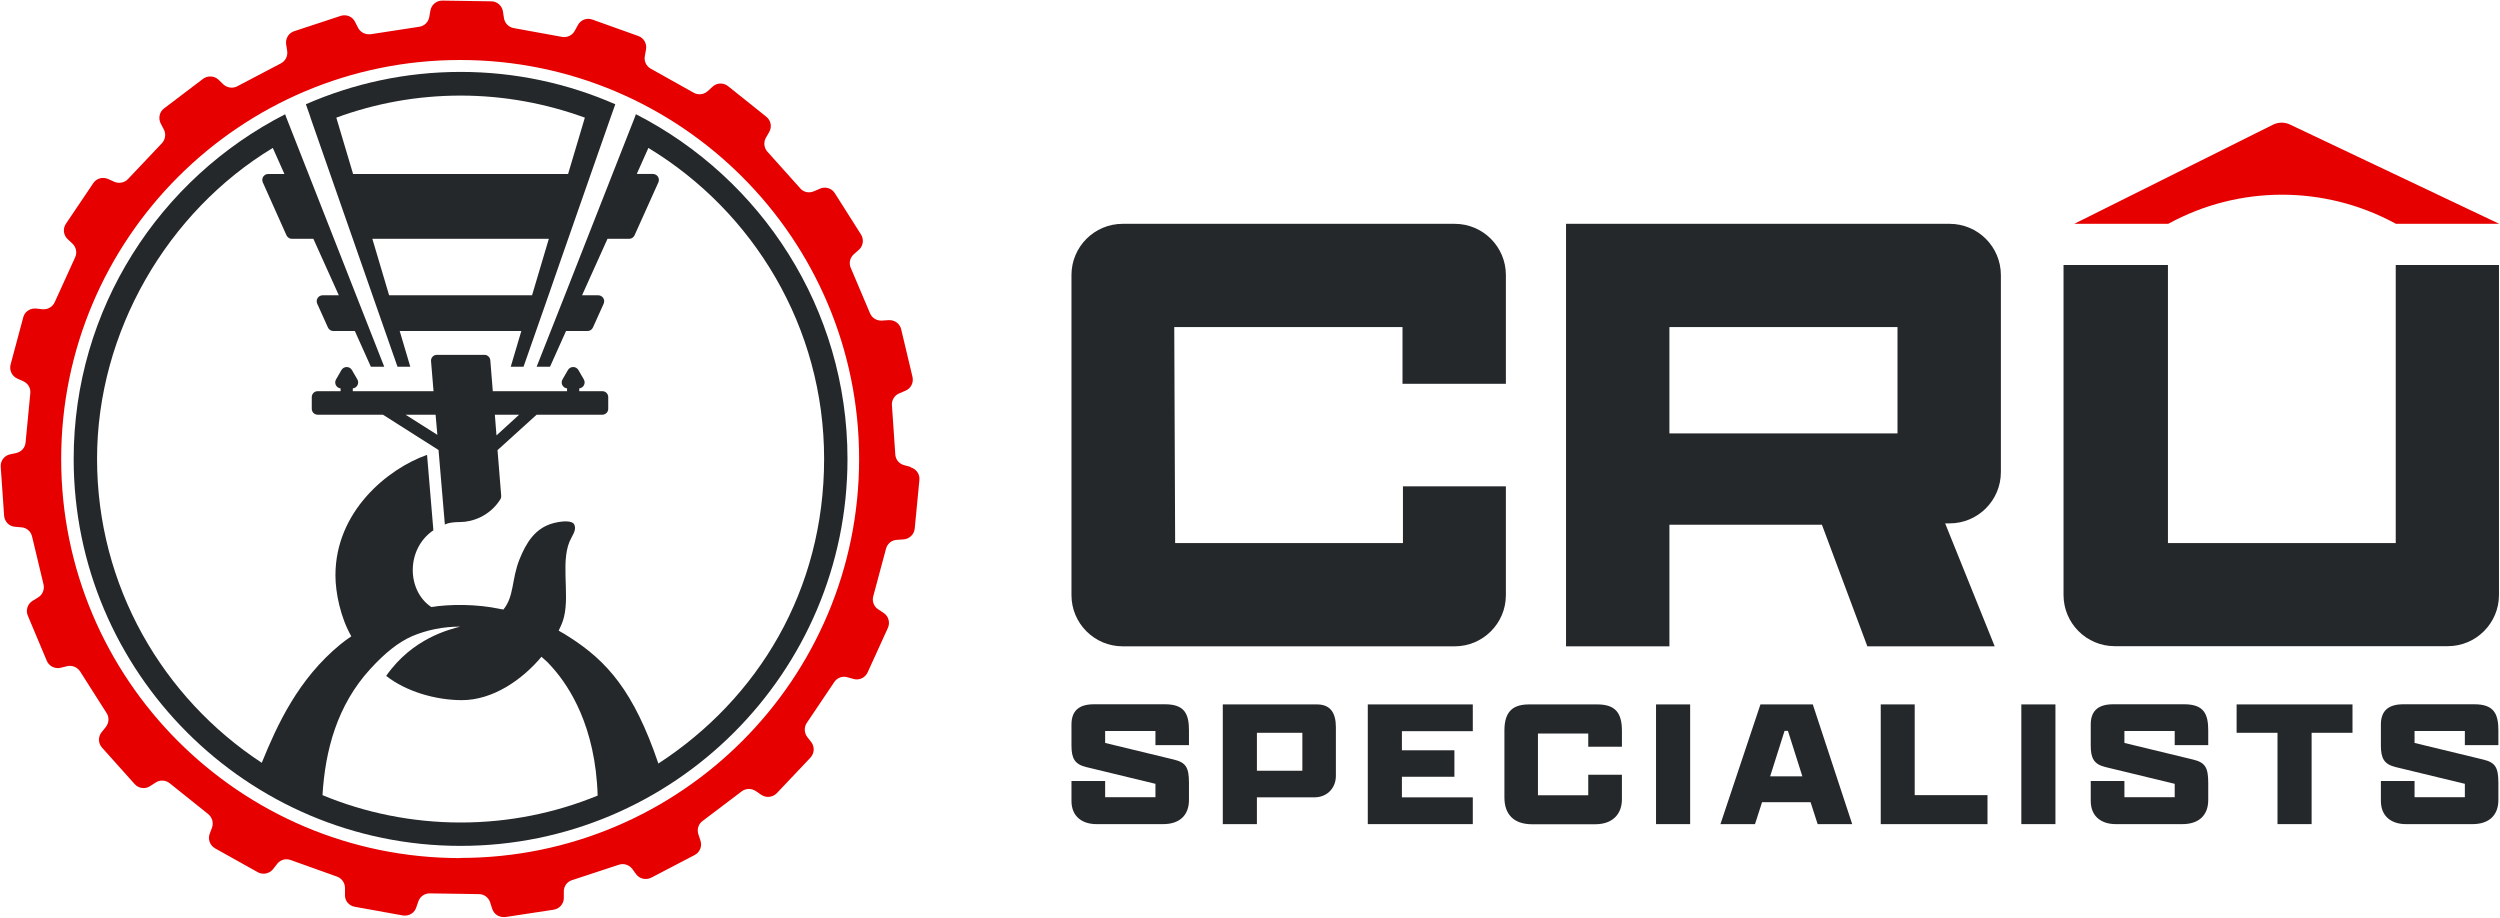 <?xml version="1.0" encoding="UTF-8"?>
<svg id="Layer_3" data-name="Layer 3" xmlns="http://www.w3.org/2000/svg" viewBox="0 0 170 62.43">
  <defs>
    <style>
      .cls-1 {
        fill: #25282a;
      }

      .cls-2 {
        fill: #e70000;
      }
    </style>
  </defs>
  <g>
    <path class="cls-1" d="M33.51,26.59l-.17-2.1c-.02-.2-.19-.36-.39-.36h-3.25c-.23,0-.41.2-.39.43l.17,2.04h-5.49v-.19c.29-.03.46-.35.31-.61l-.37-.64c-.16-.27-.55-.27-.71,0l-.37.64c-.15.26.02.58.31.61v.19h-1.56c-.22,0-.4.18-.4.4v.8c0,.22.18.4.4.4h4.44l3.78,2.4.43,5.07s.24-.17,1.03-.17c.84,0,2.03-.41,2.74-1.54.05-.08.07-.18.06-.27l-.25-3.1v.02s2.66-2.41,2.66-2.41h4.47c.22,0,.4-.18.4-.4v-.8c0-.22-.18-.4-.4-.4h-1.57v-.19c.29-.03.46-.35.31-.61l-.37-.64c-.16-.27-.55-.27-.71,0l-.37.64c-.15.26.02.58.31.61v.19h-5.07ZM27.58,28.2h2.04l.12,1.37-2.16-1.37ZM33.76,29.6l-.11-1.4h1.65l-1.53,1.4Z"/>
    <path class="cls-1" d="M21.11,7.99l1.34,3.84,1.54,4.41,1.34,3.84.85,2.43.85,2.43h.87l-.72-2.43h8.27s-.72,2.43-.72,2.43h.87l1.7-4.86.83-2.39,2.05-5.87,1.32-3.77.34-.96c-3.22-1.41-6.78-2.2-10.52-2.2s-7.3.79-10.52,2.2l.31.88h0ZM36.18,20.08h-9.72l-1.14-3.84h12l-1.14,3.84ZM39.77,8l-1.14,3.83h-14.62l-1.14-3.83c2.64-.97,5.48-1.5,8.45-1.5s5.81.54,8.45,1.5Z"/>
    <path class="cls-2" d="M61.92,31.75l-.44-.12c-.34-.09-.58-.38-.6-.73l-.23-3.35c-.02-.35.18-.67.5-.8l.42-.18c.37-.15.57-.55.48-.94l-.77-3.24c-.09-.37-.42-.62-.79-.62-.02,0-.04,0-.06,0l-.46.03s-.04,0-.06,0c-.32,0-.62-.19-.75-.5l-1.31-3.09c-.14-.32-.05-.69.21-.92l.34-.3c.3-.26.36-.71.15-1.04l-1.78-2.81c-.15-.24-.41-.38-.69-.38-.11,0-.22.02-.32.07l-.42.18c-.1.04-.21.07-.32.07-.23,0-.45-.09-.6-.27l-2.24-2.5c-.23-.26-.27-.64-.1-.94l.23-.4c.2-.35.11-.78-.2-1.03l-2.6-2.08c-.15-.12-.33-.18-.51-.18-.2,0-.39.07-.54.21l-.34.31c-.15.14-.35.21-.54.21-.14,0-.27-.03-.4-.1l-2.93-1.64c-.3-.17-.47-.51-.4-.86l.08-.45c.07-.39-.15-.78-.52-.91l-3.13-1.12c-.09-.03-.18-.05-.27-.05-.29,0-.56.15-.71.42l-.22.4c-.14.26-.42.42-.71.42-.05,0-.1,0-.14-.01l-3.3-.6c-.34-.06-.61-.34-.66-.68l-.07-.45c-.06-.39-.39-.69-.79-.69l-3.33-.05s0,0-.01,0c-.39,0-.73.28-.8.67l-.08.45c-.06.34-.33.61-.68.66l-3.32.51s-.08,0-.12,0c-.3,0-.58-.17-.72-.44l-.21-.41c-.14-.28-.42-.44-.72-.44-.08,0-.17.01-.25.04l-3.16,1.04c-.38.12-.61.5-.55.9l.07.45c.05.34-.12.68-.43.84l-2.97,1.56c-.12.06-.25.09-.38.09-.2,0-.41-.08-.56-.22l-.33-.32c-.16-.15-.36-.22-.56-.22-.17,0-.34.05-.49.16l-2.65,2.01c-.32.24-.41.67-.23,1.03l.21.4c.16.31.11.68-.13.94l-2.31,2.44c-.16.17-.37.25-.59.25-.11,0-.23-.02-.34-.07l-.42-.19c-.11-.05-.22-.07-.34-.07-.26,0-.52.13-.67.36l-1.86,2.76c-.22.33-.17.77.12,1.04l.33.31c.25.24.33.61.18.93l-1.39,3.05c-.13.29-.42.48-.74.48-.03,0-.05,0-.08,0l-.46-.05s-.05,0-.08,0c-.36,0-.69.24-.78.6l-.86,3.21c-.1.38.09.79.45.95l.42.19c.32.14.51.47.47.82l-.32,3.34c-.03.35-.28.63-.62.71l-.45.1c-.39.09-.65.45-.62.85l.23,3.32c.03.4.34.72.73.75l.46.04c.35.03.63.28.71.62l.78,3.26c.08.34-.06.69-.36.88l-.39.24c-.34.21-.47.64-.32,1l1.29,3.07c.13.31.43.5.75.5.06,0,.13,0,.19-.02l.45-.11c.06-.02.13-.02.19-.02.27,0,.53.14.69.38l1.8,2.83c.19.29.16.67-.05.94l-.29.36c-.25.31-.24.75.03,1.05l2.22,2.48c.16.18.38.27.6.27.15,0,.3-.04.44-.13l.39-.25c.13-.09.29-.13.44-.13.18,0,.36.06.51.18l2.62,2.1c.27.22.37.58.26.91l-.16.43c-.14.37.02.79.37.99l2.9,1.62c.12.07.26.1.4.1.24,0,.48-.11.64-.31l.28-.36c.16-.2.39-.31.64-.31.09,0,.18.02.27.05l3.16,1.13c.33.12.54.43.54.78v.46c-.02.4.27.74.66.81l3.27.59s.1.01.15.01c.34,0,.65-.21.76-.54l.15-.43c.11-.32.42-.54.76-.54h.01l3.35.05c.35,0,.65.23.76.56l.14.44c.11.34.42.56.77.56.04,0,.08,0,.12,0l3.29-.5c.39-.06.69-.4.69-.79v-.46c0-.35.23-.66.56-.76l3.19-1.05c.08-.03.17-.04.25-.04.25,0,.49.12.65.32l.27.37c.16.21.4.32.65.32.13,0,.26-.03.38-.09l2.95-1.54c.35-.18.52-.6.39-.98l-.14-.43c-.11-.33,0-.69.28-.9l2.67-2.02c.14-.11.32-.16.49-.16.16,0,.32.05.46.14l.38.26c.14.09.3.14.46.14.22,0,.43-.09.59-.25l2.29-2.42c.27-.29.3-.73.06-1.05l-.28-.36c-.21-.28-.22-.66-.03-.95l1.87-2.78c.15-.23.41-.36.67-.36.07,0,.14,0,.21.03l.44.12c.07.02.14.03.21.03.31,0,.6-.18.74-.48l1.38-3.03c.16-.36.04-.79-.29-1.01l-.38-.25c-.29-.19-.42-.55-.33-.88l.87-3.24c.09-.34.38-.58.73-.6l.46-.03c.4-.03.72-.34.76-.73l.32-3.31c.04-.4-.22-.76-.6-.86ZM31.29,58.35c-14.98,0-27.13-12.15-27.13-27.13S16.31,4.08,31.29,4.08s27.13,12.15,27.13,27.13-12.15,27.13-27.13,27.13Z"/>
    <path class="cls-1" d="M43.24,7.77l-.08.22h0l-1.51,3.84-2.62,6.67-.62,1.58-.96,2.43-.96,2.43h.91l1.09-2.43h1.46c.16,0,.3-.09.37-.24l.73-1.62c.12-.27-.08-.57-.37-.57h-1.1l1.73-3.84h1.47c.16,0,.3-.09.37-.24l1.62-3.6c.12-.27-.08-.57-.37-.57h-1.1l.79-1.77c7.15,4.33,11.95,12.19,11.95,21.14s-4.49,16.31-11.27,20.72c-1.68-4.94-3.49-6.97-6.1-8.63,0,0-.01,0-.02-.01-.18-.12-.36-.23-.55-.33-.04-.02-.07-.05-.11-.07.17-.35.27-.56.36-.92.41-1.63-.3-3.98.51-5.4.23-.41.31-.65.18-.91-.13-.24-.72-.25-1.39-.08-1.27.33-1.87,1.34-2.33,2.48-.54,1.37-.35,2.5-1.09,3.4-.05-.01-.1-.02-.15-.03,0,0-.02,0-.03,0-1.61-.36-3.51-.34-4.72-.14-1.68-1.12-1.73-3.95.14-5.22l-.43-5.13c-2.67.94-6.23,3.84-6.23,8.19,0,1.2.35,2.88,1.08,4.15-.25.17-.49.34-.71.52-2.92,2.38-4.35,5.55-5.38,8.08-6.74-4.42-11.2-12.03-11.2-20.67s4.79-16.81,11.95-21.14l.79,1.77h-1.1c-.29,0-.49.3-.37.57l1.61,3.6c.07.15.21.24.37.24h1.46l1.73,3.84h-1.1c-.29,0-.49.3-.37.57l.73,1.62c.07.15.21.24.37.24h1.46s1.09,2.43,1.09,2.43h.91l-1.91-4.86-.62-1.58-2.62-6.67-1.51-3.84h0l-.08-.22c-8.53,4.36-14.38,13.22-14.38,23.44,0,14.51,11.8,26.31,26.31,26.31s26.31-11.8,26.31-26.31c0-10.22-5.86-19.08-14.38-23.44ZM21.93,54.07c.18-3.03.99-6.12,3.26-8.59,1.01-1.1,1.88-1.79,2.81-2.21,1.01-.43,2.12-.66,3.29-.66,0,0,0,0,0,0-.69.19-3.23.77-5.03,3.35,1.33,1.05,3.34,1.65,5.15,1.65,2.09,0,4.09-1.37,5.41-2.95.14.12.27.24.41.37.09.09.18.19.27.29.05.05.1.11.14.16,1.05,1.2,2.86,3.9,3,8.62-2.88,1.18-6.02,1.83-9.32,1.83s-6.5-.66-9.39-1.86Z"/>
  </g>
  <g>
    <g>
      <path class="cls-1" d="M80.85,54.4c0,1.04-.64,1.64-1.75,1.64h-4.55c-.89,0-1.69-.46-1.69-1.58v-1.35h2.29v1.1h3.42v-.91l-4.71-1.14c-.78-.19-1-.59-1-1.47v-1.42c0-.98.56-1.38,1.53-1.38h4.83c1.35,0,1.63.68,1.63,1.78v1h-2.28v-.96h-3.42v.81l4.67,1.13c.84.2,1.03.56,1.03,1.6v1.14Z"/>
      <path class="cls-1" d="M83.15,47.9h6.4c.93,0,1.29.59,1.29,1.55v3.32c0,.73-.51,1.45-1.48,1.45h-3.89v1.82h-2.32v-8.14ZM88.56,52.41v-2.58h-3.09v2.58h3.09Z"/>
      <path class="cls-1" d="M93.01,47.9h7.14v1.82h-4.82v1.3h3.57v1.8h-3.57v1.4h4.82v1.82h-7.14v-8.14Z"/>
      <path class="cls-1" d="M110.29,52.68v1.69c0,.84-.49,1.68-1.83,1.68h-4.27c-1.28,0-1.89-.7-1.89-1.82v-4.56c0-1.36.65-1.77,1.68-1.77h4.63c1.19,0,1.68.53,1.68,1.78v1.1h-2.29v-.9h-3.42v4.2h3.42v-1.4h2.29Z"/>
      <path class="cls-1" d="M112.61,47.9h2.32v8.14h-2.32v-8.14Z"/>
      <path class="cls-1" d="M123.11,54.55h-3.29l-.48,1.49h-2.35l2.72-8.14h3.56l2.68,8.14h-2.35l-.48-1.49ZM120.38,52.79h2.18l-.98-3.09h-.23l-.98,3.09Z"/>
      <path class="cls-1" d="M127.88,47.9h2.32v6.17h4.95v1.97h-7.26v-8.14Z"/>
      <path class="cls-1" d="M137.45,47.9h2.32v8.14h-2.32v-8.14Z"/>
      <path class="cls-1" d="M150.16,54.4c0,1.04-.64,1.64-1.75,1.64h-4.55c-.89,0-1.69-.46-1.69-1.58v-1.35h2.29v1.1h3.42v-.91l-4.71-1.14c-.78-.19-1-.59-1-1.47v-1.42c0-.98.56-1.38,1.53-1.38h4.83c1.35,0,1.63.68,1.63,1.78v1h-2.28v-.96h-3.42v.81l4.67,1.13c.84.2,1.03.56,1.03,1.6v1.14Z"/>
      <path class="cls-1" d="M154.87,49.83h-2.78v-1.93h7.88v1.93h-2.78v6.21h-2.32v-6.21Z"/>
      <path class="cls-1" d="M169.89,54.4c0,1.04-.64,1.64-1.75,1.64h-4.55c-.89,0-1.69-.46-1.69-1.58v-1.35h2.29v1.1h3.42v-.91l-4.71-1.14c-.78-.19-1-.59-1-1.47v-1.42c0-.98.56-1.38,1.53-1.38h4.83c1.35,0,1.63.68,1.63,1.78v1h-2.28v-.96h-3.42v.81l4.67,1.13c.84.2,1.03.56,1.03,1.6v1.14Z"/>
    </g>
    <g>
      <path class="cls-2" d="M141.05,15.22l13.51-6.74c.36-.18.79-.19,1.16-.01l14.23,6.75h-7.03l-.05-.03c-4.82-2.61-10.63-2.6-15.43.03h0s-6.38,0-6.38,0Z"/>
      <path class="cls-1" d="M106.49,15.22v28.73h7.03v-8.27h10.37l3.09,8.27h8.66l-3.37-8.36h.3c1.93,0,3.49-1.56,3.49-3.49v-13.39c0-1.93-1.56-3.49-3.49-3.49h-26.08ZM113.52,29.47v-7.23h15.51v7.23h-15.51Z"/>
      <path class="cls-1" d="M72.86,18.71v21.76c0,1.92,1.56,3.48,3.48,3.48h22.58c1.92,0,3.48-1.56,3.48-3.48v-7.4h-7v3.86h-15.49l-.06-14.69h15.52v3.86h7.03v-7.4c0-1.92-1.56-3.48-3.48-3.48h-22.58c-1.92,0-3.48,1.56-3.48,3.48Z"/>
      <path class="cls-1" d="M162.91,18.02v18.91s-15.49,0-15.49,0v-18.91h-7.1v22.44c0,1.92,1.56,3.48,3.48,3.48h22.65c1.92,0,3.48-1.56,3.48-3.48v-22.44h-7.03Z"/>
    </g>
  </g>
</svg>